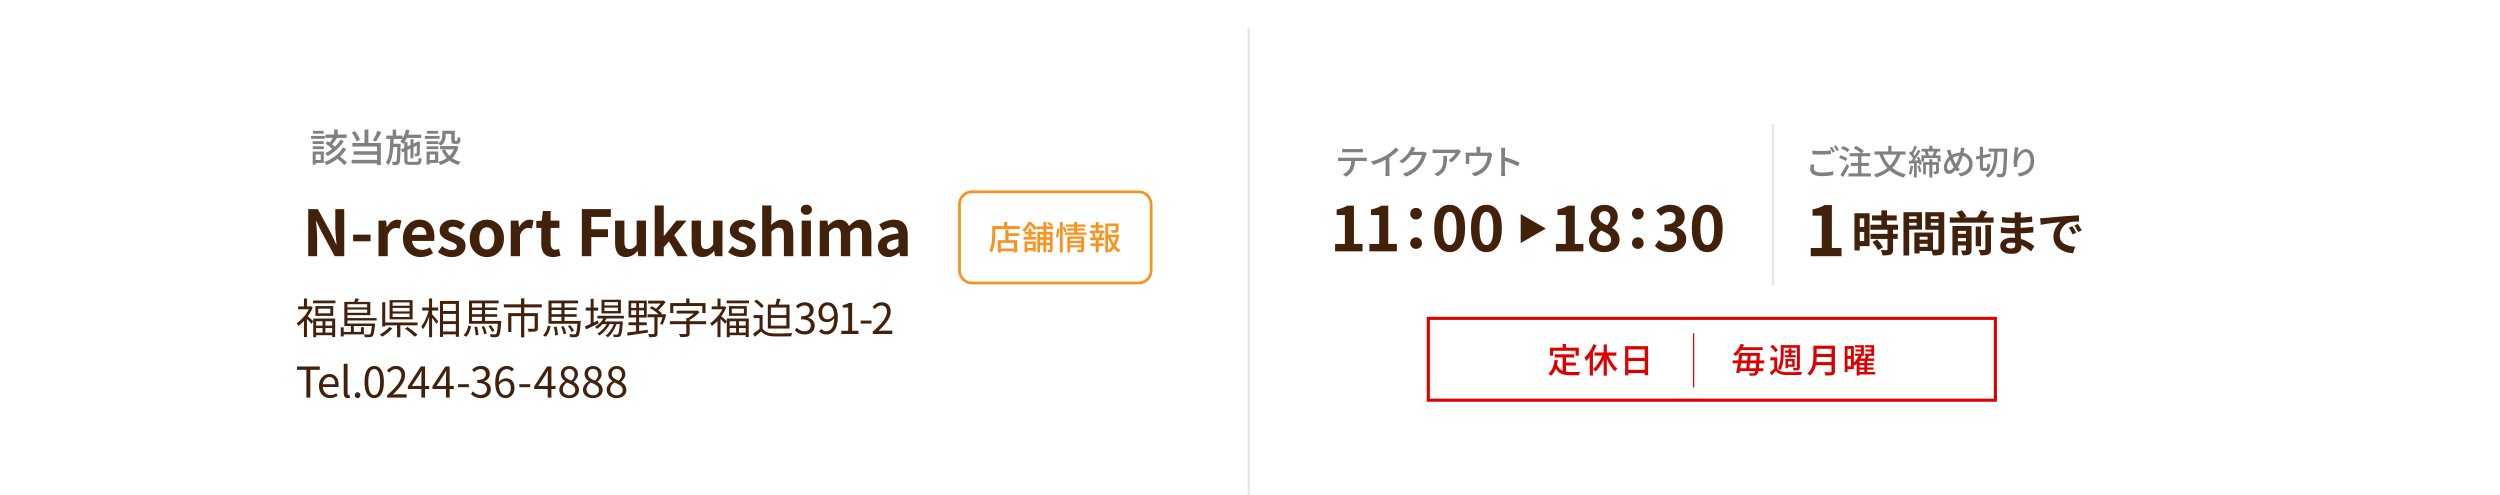 <?xml version="1.0" encoding="UTF-8"?><svg id="_レイヤー_2" xmlns="http://www.w3.org/2000/svg" width="2026" height="401" viewBox="0 0 2026 401"><defs><style>.cls-1,.cls-2,.cls-3,.cls-4{fill:none;}.cls-1,.cls-5,.cls-6,.cls-7,.cls-8{stroke-width:0px;}.cls-2{stroke-width:2.5px;}.cls-2,.cls-3,.cls-4{stroke-miterlimit:10;}.cls-2,.cls-4{stroke:#dc0000;}.cls-3{stroke:#e6e6e6;stroke-width:2px;}.cls-5{fill:gray;}.cls-6{fill:#42210b;}.cls-7{fill:#dc0000;}.cls-8{fill:#f7931e;}</style></defs><g id="_レイヤー_1-2"><path class="cls-6" d="M1081.94,203.66v-5.96h7.96v-23.39h-6.69v-4.54c3.38-.62,6.25-1.66,8.59-3.12h5.42v31.05h6.98v5.96h-22.27Z"/><path class="cls-6" d="M1109.75,203.66v-5.96h7.96v-23.39h-6.69v-4.54c3.39-.62,6.25-1.66,8.59-3.12h5.42v31.05h6.98v5.96h-22.27Z"/><path class="cls-6" d="M1150.96,176.51c-.91.91-2.03,1.37-3.37,1.37s-2.46-.46-3.37-1.37c-.91-.91-1.37-2.02-1.37-3.32,0-1.37.46-2.5,1.37-3.39.91-.89,2.03-1.34,3.37-1.34s2.46.45,3.37,1.34c.91.9,1.37,2.03,1.37,3.39s-.46,2.41-1.37,3.32ZM1150.96,200.36c-.91.9-2.03,1.34-3.37,1.34s-2.46-.45-3.37-1.34c-.91-.89-1.37-1.99-1.37-3.3,0-1.37.46-2.5,1.37-3.39.91-.89,2.03-1.34,3.37-1.34s2.46.45,3.37,1.34c.91.9,1.37,2.03,1.37,3.39s-.46,2.4-1.37,3.3Z"/><path class="cls-6" d="M1174.83,204.34c-3.87,0-6.93-1.66-9.18-4.98s-3.37-8.11-3.37-14.36,1.12-10.99,3.34-14.21,5.3-4.83,9.2-4.83,6.93,1.62,9.16,4.86c2.23,3.24,3.34,7.97,3.34,14.18s-1.12,11.04-3.37,14.36-5.29,4.98-9.13,4.98ZM1174.83,198.63c3.71,0,5.57-4.54,5.57-13.62s-1.86-13.33-5.57-13.33-5.62,4.44-5.62,13.33,1.87,13.62,5.62,13.62Z"/><path class="cls-6" d="M1204.62,204.34c-3.87,0-6.93-1.66-9.18-4.98s-3.37-8.11-3.37-14.36,1.11-10.99,3.34-14.21c2.23-3.22,5.3-4.83,9.2-4.83s6.92,1.62,9.16,4.86c2.23,3.24,3.34,7.97,3.34,14.18s-1.12,11.04-3.37,14.36-5.29,4.98-9.13,4.98ZM1204.62,198.63c3.71,0,5.57-4.54,5.57-13.62s-1.86-13.33-5.57-13.33-5.62,4.44-5.62,13.33,1.87,13.62,5.62,13.62Z"/><path class="cls-6" d="M1252.71,185.23l-20.34,11.74v-23.49l20.34,11.74Z"/><path class="cls-6" d="M1260.92,203.66v-5.96h7.96v-23.39h-6.69v-4.54c3.38-.62,6.25-1.66,8.59-3.12h5.42v31.05h6.98v5.96h-22.27Z"/><path class="cls-6" d="M1300.06,204.34c-3.55,0-6.49-.92-8.84-2.76-2.34-1.84-3.52-4.21-3.52-7.1,0-4.17,2.12-7.39,6.35-9.67v-.24c-3.25-2.34-4.88-5.27-4.88-8.79,0-2.93,1.04-5.29,3.12-7.08,2.08-1.79,4.75-2.69,8.01-2.69s5.86.9,7.81,2.71,2.93,4.19,2.93,7.15c0,1.73-.45,3.32-1.34,4.79s-2.03,2.69-3.39,3.66v.24c4.13,2.25,6.2,5.55,6.2,9.91,0,2.87-1.15,5.22-3.44,7.08s-5.3,2.78-9.01,2.78ZM1300.26,199.17c1.59,0,2.9-.44,3.91-1.32s1.51-2.1,1.51-3.66c0-.75-.15-1.44-.44-2.08s-.64-1.17-1.05-1.61-1.01-.89-1.81-1.37c-.8-.47-1.53-.86-2.2-1.17-.67-.31-1.57-.69-2.71-1.15-2.28,1.82-3.42,4.1-3.42,6.84,0,1.66.59,3,1.78,4,1.19,1.01,2.66,1.51,4.42,1.51ZM1302.41,182.52c1.76-1.86,2.64-3.92,2.64-6.2,0-1.53-.44-2.77-1.32-3.74-.88-.96-2.07-1.44-3.56-1.44-1.3,0-2.38.42-3.22,1.25s-1.27,1.96-1.27,3.39c0,1.63.56,2.93,1.68,3.91s2.81,1.92,5.05,2.83Z"/><path class="cls-6" d="M1330.68,176.51c-.91.91-2.03,1.37-3.37,1.37s-2.46-.46-3.37-1.37c-.91-.91-1.37-2.02-1.37-3.32,0-1.37.46-2.5,1.37-3.39.91-.89,2.03-1.34,3.37-1.34s2.46.45,3.37,1.34c.91.9,1.37,2.03,1.37,3.39s-.46,2.41-1.37,3.32ZM1330.68,200.36c-.91.9-2.03,1.34-3.37,1.34s-2.46-.45-3.37-1.34c-.91-.89-1.37-1.99-1.37-3.3,0-1.37.46-2.5,1.37-3.39.91-.89,2.03-1.34,3.37-1.34s2.46.45,3.37,1.34c.91.9,1.37,2.03,1.37,3.39s-.46,2.4-1.37,3.3Z"/><path class="cls-6" d="M1353.53,204.34c-5.24,0-9.38-1.71-12.4-5.13l3.42-4.64c2.57,2.51,5.32,3.76,8.25,3.76,1.92,0,3.45-.45,4.59-1.34,1.14-.89,1.71-2.16,1.71-3.78,0-1.95-.75-3.43-2.25-4.42-1.5-.99-4.15-1.49-7.96-1.49v-5.27c6.02,0,9.03-1.89,9.03-5.66,0-1.43-.43-2.55-1.29-3.37-.86-.81-2.09-1.24-3.69-1.27-2.31.03-4.64,1.12-6.98,3.27l-3.76-4.49c3.52-3.03,7.21-4.54,11.08-4.54,3.65,0,6.56.86,8.74,2.59,2.18,1.73,3.27,4.15,3.27,7.28,0,4-2.07,6.82-6.2,8.45v.24c2.21.62,4,1.71,5.37,3.27s2.05,3.5,2.05,5.81c0,3.29-1.25,5.9-3.76,7.84-2.51,1.94-5.58,2.91-9.23,2.91Z"/><path class="cls-6" d="M1383.58,204.34c-3.87,0-6.93-1.66-9.18-4.98s-3.37-8.11-3.37-14.36,1.12-10.99,3.34-14.21,5.3-4.83,9.2-4.83,6.93,1.62,9.16,4.86c2.23,3.24,3.34,7.97,3.34,14.18s-1.12,11.04-3.37,14.36-5.29,4.98-9.13,4.98ZM1383.58,198.63c3.71,0,5.57-4.54,5.57-13.62s-1.86-13.33-5.57-13.33-5.62,4.44-5.62,13.33,1.87,13.62,5.62,13.62Z"/><path class="cls-5" d="M1086.93,127.85h18.32c.78,0,1.57-.04,2.35-.14v2.9c-.88-.07-1.66-.11-2.35-.11h-7.19c-.11,2.95-.69,5.45-1.75,7.49-.53.97-1.29,1.92-2.28,2.87-.99.95-2.08,1.72-3.27,2.32l-2.6-1.89c1.04-.42,2.02-1.01,2.95-1.76.93-.76,1.68-1.56,2.24-2.42.98-1.55,1.54-3.75,1.67-6.62h-8.09c-.64,0-1.49.04-2.54.11v-2.9c.88.09,1.72.14,2.54.14ZM1101.72,123.39h-11.29c-1.02,0-1.93.03-2.73.08v-2.87c.98.13,1.9.19,2.73.19h11.29c1.02,0,1.95-.06,2.79-.19v2.87c-.89-.05-1.82-.08-2.79-.08Z"/><path class="cls-5" d="M1126,127.63v11.76c0,1.62.06,2.72.19,3.31h-3.47c.11-.84.16-1.94.16-3.31v-9.95c-3.35,1.77-6.74,3.14-10.14,4.1l-1.59-2.71c2.28-.53,4.54-1.26,6.78-2.19s4.19-1.9,5.85-2.93c1.44-.91,2.83-1.93,4.16-3.06,1.33-1.13,2.38-2.2,3.14-3.2l2.38,2.16c-2.21,2.21-4.69,4.21-7.46,6.02Z"/><path class="cls-5" d="M1154.04,122.79l2.3,1.39c-.25.42-.51.98-.77,1.7-1.02,3.55-2.67,6.74-4.95,9.54-2.68,3.32-6.41,5.9-11.18,7.74l-2.62-2.32c4.65-1.38,8.39-3.72,11.24-7,1-1.15,1.9-2.51,2.69-4.07.79-1.57,1.32-2.96,1.57-4.18h-8.75c-2.1,2.79-4.47,5.07-7.11,6.84l-2.46-1.8c3.77-2.24,6.71-5.33,8.8-9.27.4-.67.74-1.52,1.01-2.54l3.25,1.07c-.36.57-.85,1.39-1.45,2.49-.16.33-.29.57-.38.71h6.7c.91,0,1.61-.09,2.11-.27Z"/><path class="cls-5" d="M1182.25,121.07l1.78,1.67c-.53.64-.84,1.03-.93,1.18-.73,1.24-1.71,2.59-2.95,4.06-1.24,1.47-2.54,2.68-3.91,3.65l-2.32-1.86c1.15-.67,2.27-1.59,3.38-2.75,1.1-1.16,1.88-2.17,2.34-3.05h-15.37c-.58,0-1.68.05-3.28.16v-3.12c1.38.18,2.48.27,3.28.27h15.64c.98,0,1.77-.07,2.35-.22ZM1169.51,126.46h3.2c0,1.2-.01,2.21-.04,3.04s-.1,1.74-.22,2.75c-.12,1.01-.28,1.88-.49,2.6-.21.72-.51,1.49-.89,2.3-.38.81-.85,1.53-1.39,2.16s-1.22,1.26-2.01,1.89-1.71,1.21-2.75,1.74l-2.57-2.11c.98-.33,1.88-.78,2.68-1.37.97-.62,1.77-1.31,2.41-2.08.64-.77,1.11-1.62,1.42-2.56.31-.94.52-1.87.64-2.8.12-.93.18-2.03.18-3.31,0-.84-.05-1.59-.16-2.24Z"/><path class="cls-5" d="M1207.38,123.47l1.91,1.2c-.18.42-.34,1.06-.46,1.91-.57,3.3-1.46,6.03-2.68,8.2-1.08,1.93-2.58,3.6-4.53,5-1.94,1.4-4.18,2.45-6.71,3.14l-2.3-2.65c1.02-.16,2.14-.47,3.36-.93,1.35-.46,2.66-1.14,3.94-2.06,1.28-.92,2.31-1.98,3.12-3.19,1.33-2.06,2.19-4.64,2.57-7.74h-14.88v4.59c0,.8.04,1.41.11,1.83h-3.06c.07-.8.11-1.47.11-2v-4.92c0-.91-.04-1.66-.11-2.24.97.09,1.87.14,2.71.14h6.12v-2.41c0-.66-.07-1.43-.22-2.32h3.39c-.11,1-.16,1.78-.16,2.32v2.41h5.66c.8,0,1.5-.1,2.11-.3Z"/><path class="cls-5" d="M1231.49,131.76l-1.29,3.04c-2.97-1.59-6.5-3.04-10.58-4.38v8.67c0,1.17.08,2.36.25,3.58h-3.45c.15-1.06.22-2.25.22-3.58v-16.19c0-1.13-.08-2.18-.25-3.14h3.45c-.15,1.66-.22,2.71-.22,3.14v4.38c1.91.58,4.03,1.31,6.36,2.19s4.16,1.64,5.51,2.3Z"/><path class="cls-6" d="M1467.44,207.66v-6.67h8.91v-26.2h-7.49v-5.09c3.79-.69,7-1.86,9.62-3.5h6.07v34.78h7.82v6.67h-24.94Z"/><path class="cls-6" d="M1515.11,172.84v26.64h-7.96v3.48h-4.29v-30.13h12.25ZM1510.75,177.01h-3.6v6.89h3.6v-6.89ZM1507.15,195.35h3.6v-7.39h-3.6v7.39ZM1538.16,186.16h-4.02v3.37h3.75v4.06h-3.75v8.54c0,1.15-.14,2.04-.42,2.68-.28.64-.79,1.12-1.53,1.46-1.2.51-3.38.77-6.55.77-.13-1.17-.63-2.64-1.49-4.4,1.25.05,2.79.08,4.63.08.56,0,.84-.23.84-.69v-8.42h-13.74v-4.06h13.74v-3.37h-13.86v-4.06h8.88v-3.45h-7.54v-4.1h7.54v-4.1h4.59v4.1h7.85v4.1h-7.85v3.45h8.92v4.06ZM1517.41,196.19l3.75-2.14c2.4,2.55,3.98,4.7,4.75,6.43l-4.02,2.3c-.69-1.79-2.18-3.98-4.48-6.58Z"/><path class="cls-6" d="M1557.57,186.09h-10.37v20.98h-4.63v-35.1h15.01v14.13ZM1553.2,175.33h-6.01v2.07h6.01v-2.07ZM1547.19,182.76h6.01v-2.22h-6.01v2.22ZM1575.63,171.96v29.59c0,1.3-.15,2.31-.46,3.02-.31.71-.84,1.25-1.61,1.61-1.17.59-3.56.88-7.16.88-.1-.84-.45-2.05-1.03-3.64h-9.72v1.99h-4.25v-16.96h15.12v13.9c1.76.05,2.92.05,3.48,0,.61,0,.92-.28.92-.84v-15.35h-10.64v-14.2h15.35ZM1562.12,191.91h-6.47v2.33h6.47v-2.33ZM1555.65,200.02h6.47v-2.45h-6.47v2.45ZM1570.93,175.33h-6.2v2.07h6.2v-2.07ZM1564.72,182.83h6.2v-2.3h-6.2v2.3Z"/><path class="cls-6" d="M1607.63,176.25h7.96v4.21h-35.49v-4.21h8.35c-.71-1.4-1.7-2.83-2.95-4.29l4.44-1.53c1.74,1.84,2.95,3.54,3.64,5.09l-2.14.73h10.91c1.33-2.02,2.4-3.98,3.21-5.9l5.05,1.49c-.84,1.33-1.84,2.79-2.99,4.4ZM1597.75,183.14v19.29c0,1.05-.13,1.86-.38,2.45-.26.59-.7,1.03-1.34,1.34-.95.49-2.76.73-5.44.73-.23-1.2-.73-2.51-1.49-3.94,1.58.08,2.76.09,3.52.04.41,0,.61-.22.61-.65v-3.48h-6.55v7.92h-4.44v-23.7h15.5ZM1593.23,187.08h-6.55v2.41h6.55v-2.41ZM1586.69,195.5h6.55v-2.56h-6.55v2.56ZM1605.41,183.56v15.96h-4.29v-15.96h4.29ZM1608.93,201.86v-19.41h4.59v19.49c0,1.17-.15,2.08-.44,2.72-.29.64-.82,1.14-1.59,1.49-1.2.56-3.34.82-6.43.77-.26-1.38-.82-2.85-1.68-4.4,2.17.08,3.74.09,4.71.04.56,0,.84-.23.84-.69Z"/><path class="cls-6" d="M1648.7,199.49l-2.79,4.36c-2.42-2.3-5.04-4.08-7.85-5.36.03.33.04.79.04,1.38,0,1.74-.65,3.15-1.95,4.23-1.3,1.08-3.19,1.63-5.67,1.63-3.09,0-5.44-.56-7.06-1.68-1.62-1.12-2.43-2.72-2.43-4.79s.86-3.6,2.58-4.82c1.72-1.23,4.06-1.84,7.02-1.84.82,0,1.61.04,2.37.12-.05-.77-.1-1.94-.15-3.52h-1.99c-3.39,0-6.51-.17-9.34-.5l.04-4.59c2.42.46,5.55.69,9.38.69h1.84v-4.02h-1.84c-3.14,0-5.95-.19-8.42-.57l-.04-4.44c2.55.49,5.36.73,8.42.73h1.91v-1.76c0-1.15-.06-2.03-.19-2.64h5.28c-.15.97-.24,1.88-.27,2.72l-.04,1.53c2.73-.1,5.82-.41,9.26-.92l.11,4.44c-4.93.43-8.06.69-9.42.77l-.04,4.02c2.99-.13,6.43-.42,10.34-.88v4.59c-3.8.41-7.22.66-10.26.77.13,2.2.22,3.7.27,4.52,3.98,1.15,7.6,3.1,10.87,5.86ZM1633.15,198.53c0-.66-.01-1.21-.04-1.65-1.2-.18-2.26-.27-3.18-.27-1.33,0-2.36.22-3.1.67-.74.45-1.11,1.01-1.11,1.7,0,.74.34,1.33,1.03,1.76s1.68.65,2.99.65c1.12,0,1.97-.22,2.54-.65s.86-1.17.86-2.22Z"/><path class="cls-6" d="M1653.8,182.18l-.5-5.32c1.4-.03,2.67-.1,3.79-.23.94-.08,2.26-.19,3.94-.34,1.68-.15,3.8-.34,6.33-.55s4.7-.4,6.49-.56c4.36-.33,8.03-.56,10.99-.69l.04,5.01c-3.37,0-5.86.18-7.46.54-2.32.61-4.27,1.98-5.86,4.12-1.58,2.13-2.37,4.37-2.37,6.72,0,1.53.34,2.88,1.01,4.04.68,1.16,1.61,2.09,2.81,2.78,1.2.69,2.52,1.21,3.96,1.57,1.44.36,3.03.57,4.77.65l-1.8,5.36c-2.09-.13-4.07-.5-5.93-1.13-1.86-.62-3.54-1.47-5.03-2.55-1.49-1.07-2.68-2.44-3.56-4.1s-1.32-3.51-1.32-5.55c0-2.58.57-4.93,1.72-7.06,1.15-2.13,2.49-3.76,4.02-4.88-7.63.79-12.98,1.52-16.04,2.18ZM1676.54,184.48l2.91-1.19c1.43,2.12,2.47,3.89,3.14,5.32l-2.99,1.34c-1.05-2.27-2.07-4.1-3.06-5.47ZM1680.98,182.79l2.83-1.34c1.15,1.58,2.25,3.33,3.29,5.24l-2.91,1.38c-1-1.96-2.07-3.73-3.22-5.28Z"/><path class="cls-5" d="M1467.52,133.21l2.87.27c-.35,1.22-.52,2.22-.52,3.01,0,1.02.51,1.83,1.54,2.42,1.03.59,2.57.89,4.63.89,4.01,0,7.21-.36,9.6-1.09l.03,3.06c-2.59.66-5.77.98-9.54.98-2.97,0-5.24-.48-6.81-1.45-1.57-.97-2.35-2.36-2.35-4.18,0-.98.18-2.29.55-3.91ZM1468.72,124.95v-2.93c1.95.24,4.42.36,7.41.36,2.42,0,5-.13,7.74-.38v2.93c-3.06.22-5.63.33-7.71.33-2.22,0-4.7-.1-7.44-.3ZM1482.89,119.73l1.83-.74c.82,1.17,1.58,2.44,2.27,3.83l-1.86.82c-.78-1.66-1.53-2.96-2.24-3.91ZM1486.08,118.55l1.8-.74c.89,1.26,1.67,2.53,2.32,3.8l-1.8.82c-.97-1.86-1.74-3.15-2.32-3.88Z"/><path class="cls-5" d="M1497.09,128.42l-1.39,2.21c-1.33-1.04-3.13-1.99-5.39-2.84l1.34-2c2.35.8,4.17,1.68,5.44,2.62ZM1496.68,132.88l1.91,1.75c-1.6,3.23-3.25,6.19-4.95,8.89l-2.21-1.75c1.8-2.55,3.55-5.51,5.25-8.89ZM1498.76,121.26l-1.53,2.08c-1.17-1.04-2.9-2.07-5.2-3.09l1.42-1.91c2.26.84,4.03,1.81,5.3,2.93ZM1508.44,140.51h7.71v2.49h-18.1v-2.49h7.71v-6.02h-5.77v-2.49h5.77v-5.36h-6.78v-2.46h9.21c-1.44-1.38-3.43-2.74-5.96-4.07l1.7-2c1.18.57,2.4,1.25,3.64,2.05,1.24.8,2.2,1.53,2.87,2.19l-1.5,1.83h6.62v2.46h-7.11v5.36h6.1v2.49h-6.1v6.02Z"/><path class="cls-5" d="M1544.23,125.28h-4.18c-1.57,4.36-3.72,7.96-6.45,10.8,3.03,2.5,6.69,4.24,10.99,5.22-.69.69-1.31,1.55-1.86,2.57-4.45-1.17-8.22-3.09-11.32-5.77-2.99,2.48-6.7,4.42-11.13,5.82-.25-.64-.8-1.49-1.64-2.54,4.34-1.18,7.93-2.93,10.77-5.22-2.64-2.92-4.74-6.54-6.29-10.88h-4.07v-2.52h11.18v-4.59h2.65v4.59h11.35v2.52ZM1537.01,125.28h-11.05c1.31,3.52,3.17,6.51,5.58,8.97,2.33-2.39,4.16-5.38,5.47-8.97Z"/><path class="cls-5" d="M1548.32,134.19l2.08.36c-.36,2.97-.97,5.33-1.8,7.08-.47-.33-1.08-.63-1.83-.9.75-1.51,1.27-3.69,1.56-6.54ZM1553.37,127.74l1.78-.71c1.22,2.21,2,4.19,2.32,5.96l-1.94.79c-.07-.42-.2-.97-.38-1.67l-1.8.14v11.59h-2.24v-11.46c-1.39.11-2.72.19-3.99.25l-.22-2.27,2.11-.11c.93-1.33,1.4-2.01,1.42-2.05-.78-1.2-1.91-2.54-3.39-4.02l1.29-1.67c.36.33.64.58.82.77.91-1.62,1.66-3.33,2.24-5.11l2.24.82c-1.29,2.57-2.33,4.48-3.12,5.71.46.51.86,1.01,1.2,1.5.95-1.53,1.82-3.13,2.62-4.81l2.11.93c-1.95,3.23-3.66,5.82-5.14,7.79l3.06-.16c-.15-.42-.47-1.16-.98-2.21ZM1553.87,134.63l1.78-.57c.73,1.7,1.19,3.38,1.39,5.06l-1.86.57c-.16-1.64-.6-3.33-1.31-5.06ZM1568.63,125.96h4.02v4.95h-2.41v-2.82h-10.88v2.82h-2.32v-4.95h3.72c-.24-1.08-.57-2.11-1.01-3.09l.22-.05h-2.68v-2.24h6.15v-2.41h2.62v2.41h6.26v2.24h-2.21c-.4.95-.89,2-1.48,3.14ZM1571.28,131.38v7.25c0,.57-.06,1.01-.18,1.34s-.35.58-.7.77c-.53.29-1.53.44-3.01.44-.09-.67-.33-1.42-.71-2.24.6.02,1.26.03,1.97.03.22-.02.33-.15.33-.38v-5.03h-3.04v10.31h-2.41v-10.31h-2.79v7.71h-2.27v-9.87h5.06v-2.46h2.41v2.46h5.33ZM1567.32,122.82h-5.06c.49,1.28.82,2.32.98,3.14h2.87c.58-1.4.98-2.45,1.2-3.14Z"/><path class="cls-5" d="M1589.1,119.65l3.04.3c-.05.24-.24,1.05-.55,2.43-.24.98-.36,1.49-.36,1.5,2.22.44,4.01,1.48,5.36,3.12s2.02,3.65,2.02,6.02c0,2.75-.9,4.98-2.69,6.69-1.8,1.71-4.21,2.78-7.23,3.21l-1.67-2.52c2.86-.25,5.04-1.06,6.52-2.42,1.49-1.36,2.23-3.06,2.23-5.1,0-1.7-.46-3.13-1.39-4.29-.93-1.17-2.2-1.92-3.8-2.27-1.2,4.03-2.51,7.08-3.91,9.16.42.57.96,1.17,1.61,1.8l-2.21,1.8c-.55-.62-.93-1.08-1.15-1.37-1.84,2.13-3.66,3.2-5.47,3.2-1.17,0-2.14-.46-2.93-1.38-.78-.92-1.18-2.2-1.18-3.84s.38-3.13,1.15-4.7c.77-1.57,1.79-2.89,3.06-3.96-.33-.88-.6-1.68-.82-2.41-.25-.89-.59-1.79-1.01-2.68l2.9-.9c.05.24.11.5.18.79.06.29.14.62.23.97s.16.62.19.81c.15.55.34,1.19.57,1.91,2.11-1.17,4.37-1.78,6.75-1.83.25-1.11.38-1.68.38-1.7.15-.88.2-1.66.16-2.35ZM1583.36,135.53l-.33-.55c-.82-1.28-1.68-3.07-2.57-5.39-.78.82-1.4,1.76-1.86,2.83s-.68,2.09-.68,3.08c0,.8.16,1.44.49,1.91.33.47.77.71,1.34.71,1.06,0,2.26-.87,3.61-2.6ZM1584.75,132.66l.25.44c1.13-1.95,2.11-4.27,2.93-6.95-1.9.13-3.66.71-5.3,1.75.77,2.13,1.48,3.72,2.13,4.76Z"/><path class="cls-5" d="M1607.78,136.03h2c.33,0,.54-.23.64-.7s.18-1.5.23-3.1c.62.51,1.39.88,2.3,1.09-.15,1.99-.42,3.35-.82,4.09s-1.1,1.11-2.11,1.11h-2.68c-1.15,0-1.91-.25-2.3-.77-.38-.51-.57-1.49-.57-2.93v-6.1l-2.84.57-.41-2.41,3.25-.66v-7.27h2.57v6.75l5.91-1.2.44,2.38-6.34,1.29v6.64c0,.55.04.88.11,1.01.07.13.28.19.63.19ZM1611.58,120.44h15.09c0,.69,0,1.16-.03,1.39-.16,7.2-.36,12.21-.59,15.01-.23,2.81-.61,4.56-1.13,5.25-.55.84-1.31,1.32-2.3,1.45-.84.13-2.16.14-3.96.03-.04-.91-.32-1.8-.85-2.68,1.04.07,2.23.11,3.58.11.47,0,.84-.15,1.09-.46.4-.51.71-2.05.92-4.63.21-2.58.39-6.9.53-12.97h-5.17c-.04,1.7-.09,3.14-.16,4.33-.07,1.19-.21,2.53-.4,4.02-.19,1.49-.46,2.78-.82,3.88-.36,1.1-.81,2.22-1.37,3.35-.56,1.13-1.26,2.15-2.12,3.05s-1.86,1.71-3.01,2.42c-.46-.82-1.08-1.51-1.89-2.08.93-.53,1.75-1.14,2.47-1.85.72-.7,1.33-1.41,1.82-2.13.49-.72.91-1.58,1.26-2.57.35-.99.62-1.91.82-2.76s.36-1.88.48-3.1c.12-1.22.2-2.28.23-3.17.04-.89.06-2.02.08-3.39h-4.59v-2.49Z"/><path class="cls-5" d="M1632.9,119.37l3.01.11c-.57,1.97-.97,4.26-1.2,6.86.69-1.46,1.69-2.74,2.99-3.86,1.3-1.11,2.72-1.67,4.25-1.67,1.91,0,3.49.88,4.72,2.64,1.23,1.76,1.85,4.11,1.85,7.04,0,6.95-3.96,11.14-11.89,12.58l-1.67-2.52c1.64-.25,3.06-.6,4.25-1.03,1.19-.43,2.29-1.02,3.29-1.78,1-.76,1.76-1.74,2.28-2.95.52-1.21.78-2.65.78-4.31,0-2.19-.36-3.92-1.07-5.21s-1.72-1.93-3.04-1.93c-1.08,0-2.12.47-3.14,1.41-1.02.94-1.85,2.07-2.47,3.4-.63,1.33-.98,2.61-1.05,3.83-.09.78-.05,1.84.11,3.17l-2.73.22c-.22-1.66-.33-3.15-.33-4.48,0-1.97.28-4.95.85-8.94.13-1.02.2-1.89.22-2.6Z"/><line class="cls-3" x1="1436.84" y1="100.66" x2="1436.84" y2="231.09"/><path class="cls-8" d="M922.8,156.55c4.94,0,8.96,4.02,8.96,8.96v53.74c0,4.94-4.02,8.96-8.96,8.96h-135.15c-4.94,0-8.96-4.02-8.96-8.96v-53.74c0-4.94,4.02-8.96,8.96-8.96h135.15M922.8,154.31h-135.15c-6.16,0-11.2,5.04-11.2,11.2v53.74c0,6.16,5.04,11.2,11.2,11.2h135.15c6.16,0,11.2-5.04,11.2-11.2v-53.74c0-6.16-5.04-11.2-11.2-11.2h0Z"/><path class="cls-6" d="M249.77,207.63v-38.17h7.8l11.08,20.34,3.83,8.26h.25c-.67-6.65-1.01-11.11-1.01-13.39v-15.21h7.25v38.17h-7.75l-11.03-20.44-3.88-8.16h-.25c.03.47.16,1.77.38,3.9.22,2.13.37,3.9.45,5.31.08,1.41.13,2.77.13,4.08v15.31h-7.25Z"/><path class="cls-6" d="M286.19,195.54v-5.39h14.1v5.39h-14.1Z"/><path class="cls-6" d="M306.75,207.63v-28.85h6.19l.5,5.08h.2c1.04-1.85,2.29-3.28,3.75-4.3,1.46-1.02,2.95-1.54,4.46-1.54,1.21,0,2.35.22,3.42.66l-1.36,6.54c-1.07-.33-2.08-.5-3.02-.5-1.24,0-2.47.46-3.68,1.38-1.21.92-2.2,2.36-2.97,4.3v17.22h-7.5Z"/><path class="cls-6" d="M340.89,208.33c-4.13,0-7.55-1.36-10.27-4.08-2.72-2.72-4.08-6.39-4.08-11.03s1.33-8.16,4-10.98c2.67-2.82,5.82-4.23,9.44-4.23,3.86,0,6.84,1.28,8.94,3.83,2.1,2.55,3.15,5.89,3.15,10.02,0,1.51-.12,2.65-.35,3.42h-17.82c.3,2.32,1.17,4.1,2.59,5.36,1.43,1.26,3.23,1.89,5.41,1.89s4.38-.67,6.5-2.01l2.57,4.63c-3.02,2.11-6.38,3.17-10.07,3.17ZM333.79,190.31h11.78c0-2.01-.46-3.58-1.38-4.71-.92-1.12-2.29-1.69-4.1-1.69-1.58,0-2.95.55-4.13,1.66-1.18,1.11-1.9,2.69-2.17,4.73Z"/><path class="cls-6" d="M365.84,208.33c-1.91,0-3.86-.38-5.84-1.13-1.98-.76-3.69-1.74-5.14-2.95l3.42-4.73c2.69,2.11,5.27,3.17,7.75,3.17,1.38,0,2.42-.28,3.12-.83.7-.55,1.06-1.3,1.06-2.24,0-.23-.03-.46-.1-.68-.07-.22-.18-.42-.33-.6-.15-.18-.3-.35-.45-.5-.15-.15-.38-.32-.68-.5-.3-.18-.54-.33-.71-.45-.17-.12-.46-.26-.88-.43-.42-.17-.72-.29-.91-.38-.19-.08-.52-.22-1.01-.4-.49-.18-.81-.31-.98-.38-1.07-.4-2.01-.82-2.82-1.26s-1.63-.99-2.47-1.66c-.84-.67-1.49-1.47-1.94-2.39-.45-.92-.68-1.96-.68-3.1,0-2.62.98-4.75,2.95-6.39,1.96-1.64,4.56-2.47,7.78-2.47,3.39,0,6.68,1.19,9.87,3.58l-3.42,4.58c-2.32-1.64-4.4-2.47-6.24-2.47-2.52,0-3.78.92-3.78,2.77,0,.3.04.58.13.83.08.25.26.49.53.71.27.22.49.4.68.55.18.15.5.33.96.53.45.2.8.35,1.03.45.23.1.65.26,1.26.48.6.22,1.02.38,1.26.48,1.17.47,2.15.9,2.92,1.28.77.39,1.6.92,2.49,1.59.89.67,1.55,1.49,1.99,2.47.44.97.65,2.1.65,3.37,0,2.65-1.01,4.83-3.02,6.55s-4.83,2.57-8.46,2.57Z"/><path class="cls-6" d="M404.34,204.21c-2.72,2.75-5.98,4.13-9.77,4.13s-7.06-1.38-9.79-4.13c-2.74-2.75-4.1-6.41-4.1-10.98s1.37-8.28,4.1-11.05c2.74-2.77,6-4.15,9.79-4.15s7.05,1.38,9.77,4.13c2.72,2.75,4.08,6.45,4.08,11.08s-1.36,8.22-4.08,10.98ZM390.04,199.75c1.07,1.59,2.58,2.39,4.53,2.39s3.45-.8,4.51-2.39c1.06-1.59,1.59-3.77,1.59-6.52s-.53-4.99-1.59-6.6c-1.06-1.61-2.56-2.42-4.51-2.42s-3.46.81-4.53,2.42c-1.07,1.61-1.61,3.81-1.61,6.6s.54,4.93,1.61,6.52Z"/><path class="cls-6" d="M413.91,207.63v-28.85h6.19l.5,5.08h.2c1.04-1.85,2.29-3.28,3.75-4.3,1.46-1.02,2.95-1.54,4.46-1.54,1.21,0,2.35.22,3.42.66l-1.36,6.54c-1.07-.33-2.08-.5-3.02-.5-1.24,0-2.47.46-3.68,1.38-1.21.92-2.2,2.36-2.97,4.3v17.22h-7.5Z"/><path class="cls-6" d="M448.17,208.33c-6.34,0-9.52-3.61-9.52-10.83v-12.79h-4.03v-5.59l4.43-.35.86-7.75h6.34v7.75h7.1v5.94h-7.1v12.79c0,3.26,1.31,4.88,3.93,4.88.77,0,1.71-.22,2.82-.66l1.26,5.54c-2.18.71-4.21,1.06-6.09,1.06Z"/><path class="cls-6" d="M471.53,207.63v-38.17h23.51v6.34h-15.86v9.97h13.54v6.39h-13.54v15.46h-7.65Z"/><path class="cls-6" d="M507.32,208.33c-5.91,0-8.86-3.84-8.86-11.53v-18.03h7.55v17.07c0,2.18.32,3.73.96,4.63.64.91,1.66,1.36,3.07,1.36,1.17,0,2.2-.27,3.07-.81.87-.54,1.81-1.46,2.82-2.77v-19.49h7.55v28.85h-6.14l-.6-4.13h-.2c-2.72,3.22-5.79,4.83-9.21,4.83Z"/><path class="cls-6" d="M530.57,207.63v-41.14h7.35v24.72h.2l10.02-12.44h8.26l-10.02,11.78,10.93,17.07h-8.16l-7.05-11.98-4.18,4.78v7.2h-7.35Z"/><path class="cls-6" d="M569.35,208.33c-5.91,0-8.86-3.84-8.86-11.53v-18.03h7.55v17.07c0,2.18.32,3.73.96,4.63.64.91,1.66,1.36,3.07,1.36,1.17,0,2.2-.27,3.07-.81.87-.54,1.81-1.46,2.82-2.77v-19.49h7.55v28.85h-6.14l-.6-4.13h-.2c-2.72,3.22-5.79,4.83-9.21,4.83Z"/><path class="cls-6" d="M601,208.33c-1.91,0-3.86-.38-5.84-1.13-1.98-.76-3.69-1.74-5.14-2.95l3.42-4.73c2.69,2.11,5.27,3.17,7.75,3.17,1.38,0,2.42-.28,3.12-.83.7-.55,1.06-1.3,1.06-2.24,0-.23-.03-.46-.1-.68-.07-.22-.18-.42-.33-.6-.15-.18-.3-.35-.45-.5-.15-.15-.38-.32-.68-.5-.3-.18-.54-.33-.71-.45-.17-.12-.46-.26-.88-.43-.42-.17-.72-.29-.91-.38-.19-.08-.52-.22-1.01-.4-.49-.18-.81-.31-.98-.38-1.07-.4-2.01-.82-2.82-1.26s-1.63-.99-2.47-1.66c-.84-.67-1.49-1.47-1.94-2.39-.45-.92-.68-1.96-.68-3.1,0-2.62.98-4.75,2.95-6.39,1.96-1.64,4.56-2.47,7.78-2.47,3.39,0,6.68,1.19,9.87,3.58l-3.42,4.58c-2.32-1.64-4.4-2.47-6.24-2.47-2.52,0-3.78.92-3.78,2.77,0,.3.04.58.13.83.08.25.26.49.53.71.27.22.49.4.68.55.18.15.5.33.96.53.45.2.8.35,1.03.45.23.1.65.26,1.26.48.6.22,1.02.38,1.26.48,1.17.47,2.15.9,2.92,1.28.77.39,1.6.92,2.49,1.59.89.67,1.55,1.49,1.99,2.47.44.97.65,2.1.65,3.37,0,2.65-1.01,4.83-3.02,6.55s-4.83,2.57-8.46,2.57Z"/><path class="cls-6" d="M617.66,207.63v-41.14h7.5v10.37l-.3,5.39c3.02-2.82,6.04-4.23,9.06-4.23,5.97,0,8.96,3.88,8.96,11.63v17.98h-7.6v-17.07c0-2.18-.32-3.73-.96-4.66-.64-.92-1.68-1.38-3.12-1.38-1.11,0-2.09.25-2.95.75s-1.89,1.34-3.1,2.52v19.84h-7.5Z"/><path class="cls-6" d="M653.5,174.09c-1.31,0-2.39-.39-3.25-1.18-.86-.79-1.28-1.77-1.28-2.95s.43-2.19,1.28-2.95c.86-.75,1.94-1.13,3.25-1.13s2.38.38,3.22,1.13c.84.76,1.26,1.74,1.26,2.95s-.43,2.16-1.28,2.95c-.86.79-1.92,1.18-3.2,1.18ZM649.67,207.63v-28.85h7.5v28.85h-7.5Z"/><path class="cls-6" d="M664.33,207.63v-28.85h6.19l.5,3.83h.2c2.92-3.05,5.87-4.58,8.86-4.58,3.79,0,6.44,1.7,7.96,5.09,1.54-1.61,3.03-2.86,4.46-3.75,1.43-.89,3-1.33,4.71-1.33,2.99,0,5.23,1.01,6.72,3.02,1.49,2.01,2.24,4.88,2.24,8.61v17.98h-7.55v-17.07c0-2.18-.33-3.73-.98-4.66-.65-.92-1.67-1.38-3.05-1.38-1.65,0-3.51,1.09-5.59,3.27v19.84h-7.55v-17.07c0-2.18-.33-3.73-.98-4.66-.65-.92-1.67-1.38-3.05-1.38-1.65,0-3.51,1.09-5.59,3.27v19.84h-7.5Z"/><path class="cls-6" d="M720.05,208.33c-2.55,0-4.62-.81-6.19-2.42-1.58-1.61-2.37-3.66-2.37-6.14,0-3.09,1.32-5.48,3.95-7.18,2.64-1.69,6.86-2.86,12.66-3.5-.13-3.32-1.76-4.99-4.88-4.99-2.22,0-4.87.91-7.96,2.72l-2.72-4.98c4.13-2.55,8.14-3.83,12.03-3.83,3.66,0,6.42,1.08,8.28,3.22,1.86,2.15,2.79,5.32,2.79,9.52v16.87h-6.14l-.6-3.07h-.15c-2.92,2.52-5.82,3.78-8.71,3.78ZM722.52,202.44c1.81,0,3.68-.96,5.59-2.87v-5.79c-6.24.81-9.37,2.6-9.37,5.39,0,2.18,1.26,3.27,3.78,3.27Z"/><path class="cls-8" d="M816.36,183.19h10.02v2.41h-19.81v4.41c0,6.49-.91,11.33-2.73,14.54-.7-.61-1.41-1.08-2.13-1.42,1.57-2.75,2.36-7.12,2.36-13.12v-6.82h9.68v-3.28h2.6v3.28ZM817.31,186.08v2.89h8.69v2.23h-8.69v3.44h7.01v9.92h-2.55v-.97h-10.71v1h-2.44v-9.94h6.14v-8.55h2.55ZM821.77,201.35v-4.51h-10.71v4.51h10.71Z"/><path class="cls-8" d="M853.47,185.71h-5.59v2.18h5.12v14.2c0,1.05-.25,1.72-.76,2.02-.56.28-1.52.42-2.89.42-.05-.67-.27-1.38-.66-2.15.56.02,1.15.03,1.78.03.23,0,.34-.11.34-.34v-3.36h-2.94v5.64h-2.23v-5.64h-2.78v5.8h-2.18v-16.61h4.96v-2.18h-5.59v-.92l-1.52,1.89c-1-1.57-2.24-3.08-3.73-4.51-1.29,2.24-2.75,4.11-4.36,5.62h3.2v-2.47h2.26v2.47h3.33v1.97h-3.33v2.34h3.99v2.05h-10.39v-2.05h4.15v-2.34h-3.2v-1.97l-.31.29c-.42-.61-.95-1.15-1.6-1.63,2.08-1.8,3.67-3.98,4.78-6.53h2.2c2.08,1.8,3.59,3.38,4.54,4.75v-1.15h5.59v-3.62h2.23v3.62h3.8c-.65-.72-1.71-1.52-3.17-2.41l1.42-1.15c1.49.79,2.59,1.56,3.31,2.31l-1.44,1.26h1.68v2.2ZM830.3,204.42v-8.74h9.05v8.24h-2.28v-.89h-4.57v1.39h-2.2ZM837.07,197.73h-4.57v3.25h4.57v-3.25ZM845.65,190.02h-2.78v2.28h2.78v-2.28ZM842.87,196.65h2.78v-2.31h-2.78v2.31ZM850.82,190.02h-2.94v2.28h2.94v-2.28ZM847.88,196.65h2.94v-2.31h-2.94v2.31Z"/><path class="cls-8" d="M857.5,192.61l-1.86-.6c.56-1.75.94-4.06,1.15-6.93l1.78.26c-.1,2.68-.46,5.1-1.08,7.27ZM864.27,187.5l-1.68.79c-.3-1.05-.75-2.3-1.36-3.75v20.02h-2.28v-24.64h2.28v4.41l1.55-.63c.79,1.64,1.29,2.91,1.5,3.8ZM872.95,188.44h7.61v1.86h-17.45v-1.86h7.37v-1.55h-5.88v-1.73h5.88v-1.42h-6.53v-1.84h6.53v-1.99h2.47v1.99h6.8v1.84h-6.8v1.42h6.11v1.73h-6.11v1.55ZM878.57,191.62v10.39c0,.58-.07,1.03-.22,1.36-.15.33-.42.58-.83.74-.65.26-1.96.39-3.94.39-.1-.63-.35-1.35-.73-2.15.54.04,1.5.05,2.89.05.31-.02.47-.17.47-.45v-1.47h-8.9v4.07h-2.31v-12.94h13.57ZM876.2,193.5h-8.9v1.65h8.9v-1.65ZM867.31,198.7h8.9v-1.68h-8.9v1.68Z"/><path class="cls-8" d="M890.32,184.58v2.33h4.72v2.13h-2.52l1.15.29c-.51,1.29-.96,2.35-1.36,3.17h2.39v2.15h-4.38v2.52h4.04v2.13h-4.04v5.2h-2.34v-5.2h-4.2v-2.13h4.2v-2.52h-4.46v-2.15h2.36c-.14-.96-.48-2.02-1.02-3.17l1.1-.29h-2.89v-2.13h4.91v-2.33h-3.94v-2.1h3.94v-2.52h2.34v2.52h3.73v2.1h-3.73ZM891.29,192.51l-.89-.24c.52-1.31.9-2.39,1.13-3.23h-4.67c.59,1.33.94,2.41,1.05,3.23l-.87.24h4.25ZM905.54,190.07l1.52.55c-.54,3.29-1.55,6.21-3.02,8.76,1.21,1.4,2.54,2.47,3.99,3.2-.65.54-1.2,1.21-1.65,1.99-1.33-.79-2.56-1.85-3.7-3.17-.94,1.24-2.04,2.31-3.28,3.2-.37-.52-.83-1.01-1.39-1.44v1.42h-2.26v-23.48h10.71v5.06c0,.61-.08,1.08-.25,1.42-.17.33-.48.58-.93.73-.65.25-2.07.37-4.28.37-.1-.66-.36-1.38-.76-2.15,1.64.05,2.76.06,3.36.03.35-.02.52-.16.52-.42v-2.83h-6.11v6.88h7.14l.39-.1ZM898.01,192.22v10.47c1.15-.8,2.22-1.88,3.2-3.23-1.29-2.03-2.36-4.44-3.2-7.24ZM904.41,192.22h-4.3c.63,1.91,1.43,3.62,2.39,5.14.84-1.56,1.48-3.27,1.92-5.14Z"/><path class="cls-5" d="M263.17,110.17v2.32h-11.1v-2.32h11.1ZM262.41,122.83v9.21h-6.54v1.31h-2.45v-10.52h8.99ZM262.38,114.42v2.26h-8.93v-2.26h8.93ZM253.45,120.87v-2.29h8.93v2.29h-8.93ZM262.29,106.04v2.26h-8.71v-2.26h8.71ZM259.93,125.15h-4.07v4.53h4.07v-4.53ZM277.88,119.52l2.69,1.22c-1.28,2.16-2.95,4.21-4.98,6.15,2.59,2.02,4.44,3.64,5.57,4.86l-2.2,2.05c-1.08-1.28-2.91-3-5.47-5.14-2.61,2.06-5.58,3.75-8.9,5.08-.51-.94-1.15-1.73-1.93-2.38,3.32-1.18,6.32-2.8,9.01-4.85,2.68-2.05,4.75-4.38,6.22-6.99ZM276.02,113.19l2.63,1.13c-1.53,2.49-3.46,4.79-5.78,6.9-2.32,2.11-4.81,3.86-7.46,5.25-.45-.75-1.09-1.5-1.93-2.23,1.96-.9,3.87-2.08,5.75-3.55-1.35-1.28-3.15-2.74-5.41-4.37l1.77-1.9s.24.17.67.46.75.51.98.67c.86-1.14,1.71-2.43,2.57-3.85h-6.12v-2.69h7.06v-4.01h2.97v4.01h7.22v2.69h-8.04l.28.09c-1.37,1.98-2.7,3.71-4.01,5.2,1.04.82,1.78,1.44,2.23,1.87,1.96-1.83,3.5-3.72,4.62-5.66Z"/><path class="cls-5" d="M298.54,105v10.86h10.09v17.89h-3.09v-1.31h-20.58v-2.91h20.58v-4.16h-18.9v-2.78h18.9v-3.82h-19.97v-2.91h9.82v-10.86h3.15ZM291.66,113.32l-2.78,1.22c-.61-2.1-1.89-4.5-3.82-7.19l2.63-1.07c1.92,2.51,3.24,4.85,3.98,7.03ZM305.91,106.01l3.15,1.01c-1.47,3.02-2.92,5.58-4.34,7.68l-2.57-.92c1.53-2.47,2.78-5.06,3.76-7.77Z"/><path class="cls-5" d="M332.16,131.14h5.47c.65,0,1.08-.21,1.28-.64.2-.43.35-1.37.43-2.81.73.51,1.54.86,2.42,1.04-.16,1.92-.52,3.21-1.06,3.88s-1.5,1.01-2.89,1.01h-5.9c-1.69,0-2.83-.26-3.41-.79s-.87-1.58-.87-3.15v-6.94l-1.62.8-1.07-2.42,2.69-1.25v-4.43c-.41.57-.72.98-.95,1.22-.67-.77-1.41-1.46-2.2-2.05.61-.65,1.12-1.32,1.53-1.99h-6.97c-.02.88-.05,2.17-.09,3.88h5.72c0,.57-.01.98-.03,1.22-.1,5.38-.22,9.06-.37,11.04-.14,1.98-.41,3.22-.79,3.73-.41.65-1.03,1.03-1.87,1.13-.63.1-1.72.13-3.27.09-.08-1-.33-1.87-.73-2.6.77.06,1.65.09,2.63.09.41.04.71-.1.92-.43.43-.57.69-4.44.79-11.62h-3.18c-.47,6.73-1.79,11.58-3.98,14.56-.59-.88-1.29-1.54-2.11-1.99,1.41-1.94,2.34-4.44,2.8-7.51.46-3.07.73-6.94.81-11.6h-3.24v-2.69h5.2v-4.89h2.78v4.89h5.17v2.35c1.28-2.12,2.22-4.56,2.81-7.31l2.91.58c-.31,1.18-.66,2.38-1.07,3.61h10.52v2.66h-11.62c-.49,1.08-1.13,2.19-1.93,3.33h2.42v3.49l2.39-1.1v-4.71h2.48v3.58l2.78-1.28.24-.21.52-.34,1.77.67-.12.4c0,5.36-.04,8.34-.12,8.93-.06.98-.52,1.61-1.38,1.9-.63.22-1.45.32-2.45.28-.08-.9-.27-1.63-.55-2.2.33.02.78.03,1.38.03.29,0,.47-.18.55-.55.06-.37.09-2.39.09-6.06l-2.72,1.29v9.05h-2.48v-7.89l-2.39,1.13v8.17c0,.61.12,1,.35,1.18.23.17.76.26,1.57.26Z"/><path class="cls-5" d="M356.26,110.17v2.32h-11.96v-2.32h11.96ZM355.13,122.83v9.21h-6.91v1.31h-2.51v-10.52h9.42ZM355.16,114.42v1.77c2.2-1.47,3.3-3.65,3.3-6.54v-3.7h10.06v7.34c0,.37.03.6.09.7.06.1.19.15.4.15h1.22c.24,0,.41-.2.49-.6s.13-1.3.15-2.71c.61.51,1.41.87,2.39,1.07-.08,1.82-.33,3.05-.73,3.72-.41.66-1.07.99-1.99.99h-1.99c-1.1,0-1.85-.23-2.25-.69-.4-.46-.6-1.33-.6-2.61v-4.77h-4.5v1.13c0,3.87-1.31,6.69-3.94,8.44-.2-.24-.53-.57-.98-.96-.45-.4-.83-.69-1.13-.87v.4h-9.39v-2.26h9.39ZM345.77,120.87v-2.29h9.39v2.29h-9.39ZM355.07,106.04v2.26h-9.17v-2.26h9.17ZM352.59,125.15h-4.37v4.53h4.37v-4.53ZM369.66,118.27l1.9.73c-1,3.69-2.69,6.74-5.08,9.14,1.98,1.37,4.26,2.38,6.85,3.06-.71.63-1.34,1.47-1.87,2.51-2.75-.84-5.15-2.06-7.19-3.67-2.14,1.59-4.66,2.81-7.55,3.67-.37-.96-.89-1.81-1.56-2.57,2.55-.61,4.87-1.63,6.97-3.06-1.71-1.85-3.08-3.92-4.1-6.21l2.6-.83c.9,2,2.1,3.74,3.61,5.23,1.57-1.51,2.77-3.26,3.61-5.26h-11.22v-2.66h12.51l.52-.09Z"/><line class="cls-3" x1="1012" y1="23" x2="1012" y2="401"/><path class="cls-6" d="M253.83,260.27v-2.11h17.79v15h-2.42v-1.51h-13.02v1.61h-2.35v-12.82l-1.44,1.98c-.74-.94-1.95-2.25-3.63-3.93v14.7h-2.45v-13.02c-1.5,1.61-3.04,2.97-4.63,4.06-.31-.87-.74-1.65-1.28-2.32,1.9-1.25,3.74-2.89,5.52-4.9,1.78-2.01,3.22-4.14,4.31-6.38h-8.63v-2.35h4.7v-6.38h2.45v6.38h2.75l.5-.1,1.41.94c-.92,2.4-2.25,4.81-3.99,7.25,1.19.92,2.65,2.22,4.4,3.89ZM253.7,243.56h18.16v2.22h-18.16v-2.22ZM255.61,248.05h14.43v7.92h-14.43v-7.92ZM261.39,260.34h-5.2v3.52h5.2v-3.52ZM256.18,269.54h5.2v-3.66h-5.2v3.66ZM267.7,253.93v-3.79h-9.8v3.79h9.8ZM269.21,263.87v-3.52h-5.5v3.52h5.5ZM263.7,269.54h5.5v-3.66h-5.5v3.66Z"/><path class="cls-6" d="M305.19,259.7h-23.63v2.48h22.42c-.02.47-.06.82-.1,1.04-.4,5.17-1.03,8.22-1.88,9.16-.52.51-1.22.81-2.11.87-.87.07-2.32.04-4.33-.07-.05-.78-.27-1.52-.67-2.21,1.12.11,2.41.17,3.86.17.58,0,.98-.1,1.21-.3.56-.51,1.02-2.74,1.38-6.68h-14.6v4.8h5.77v-3.79h2.38v5.81h-16.35v1.68h-2.38v-7.38h2.38v3.69h5.81v-4.8h-5.3v-19.54h7.96c.47-1.03.83-1.98,1.07-2.85l2.92.37c-.18.4-.63,1.23-1.34,2.48h10.44v10.74h-18.53v2.38h23.63v1.95ZM297.54,246.51h-15.98v2.62h15.98v-2.62ZM281.56,253.49h15.98v-2.62h-15.98v2.62Z"/><path class="cls-6" d="M315.44,265.04l2.58,1.01c-1.05,1.23-2.33,2.46-3.83,3.69-1.5,1.23-2.98,2.27-4.43,3.12-.78-.78-1.47-1.35-2.05-1.71,1.48-.81,2.94-1.77,4.38-2.9,1.44-1.13,2.56-2.2,3.34-3.21ZM338.36,263.63h-13.93v9.63h-2.65v-9.63h-9.57v.94h-2.48v-19.64h2.48v16.38h26.15v2.32ZM334.37,243.22v15.58h-18.63v-15.58h18.63ZM331.92,247.79v-2.72h-13.73v2.72h13.73ZM331.92,252.35v-2.79h-13.73v2.79h13.73ZM331.92,256.92v-2.79h-13.73v2.79h13.73ZM328.16,266.32l2.08-1.38c3.36,2.28,6.08,4.39,8.16,6.31l-2.28,1.64c-.83-.85-2.01-1.91-3.54-3.19-1.53-1.28-3-2.41-4.41-3.39Z"/><path class="cls-6" d="M350.18,251.65v3.05c.65.65,1.57,1.66,2.75,3.04,1.19,1.38,1.95,2.29,2.28,2.74l-1.58,2.08c-.56-1.05-1.71-2.7-3.46-4.93v15.61h-2.45v-16.45c-1.5,4.43-3.16,7.8-4.97,10.1-.16-.45-.6-1.22-1.34-2.32,1.16-1.41,2.3-3.32,3.42-5.72,1.12-2.41,1.98-4.81,2.58-7.2h-5.27v-2.42h5.57v-7.35h2.45v7.35h4.87v2.42h-4.87ZM356.56,243.89h15.37v29.04h-2.52v-1.98h-10.41v2.08h-2.45v-29.14ZM369.41,246.31h-10.41v5.74h10.41v-5.74ZM359.01,254.4v5.91h10.41v-5.91h-10.41ZM359.01,268.6h10.41v-5.97h-10.41v5.97Z"/><path class="cls-6" d="M377.7,272.96l-2.05-1.31c1.97-1.7,3.26-4.32,3.86-7.85l2.25.64c-.83,4.12-2.18,6.96-4.06,8.53ZM393.07,260.11h13.16c-.02.49-.06.85-.1,1.07-.22,3.58-.48,6.19-.76,7.82-.28,1.63-.67,2.72-1.16,3.26-.52.58-1.25.91-2.22.97-1.19.09-2.64.07-4.36-.07-.11-.96-.34-1.75-.67-2.35,1.12.13,2.42.2,3.89.2.58,0,.98-.11,1.21-.34.63-.72,1.11-3.49,1.44-8.32h-23.43v-18.8h24v2.28h-11.01v3.36h9.84v2.05h-9.84v3.39h9.84v2.08h-9.84v3.39ZM390.55,245.84h-7.99v3.36h7.99v-3.36ZM390.55,254.63v-3.39h-7.99v3.39h7.99ZM382.56,256.72v3.39h7.99v-3.39h-7.99ZM384.41,264.97l2.22-.34c.65,2.37,1.02,4.64,1.11,6.81l-2.25.37c-.05-1.92-.4-4.21-1.07-6.85ZM390.32,264.77l1.98-.44c1.1,2.01,1.81,4.01,2.15,5.97l-2.11.6c-.27-1.79-.94-3.84-2.01-6.14ZM400.69,268.1l-1.95.91c-.58-1.48-1.56-3.05-2.92-4.73l1.85-.77c1.43,1.61,2.44,3.14,3.02,4.6Z"/><path class="cls-6" d="M439.08,249.13h-14.2v4.63h11.04v12.05c0,.76-.11,1.34-.32,1.73-.21.39-.6.69-1.16.89-.87.31-2.89.47-6.04.47-.11-.65-.4-1.49-.87-2.52,1.54.04,3.2.07,4.97.07.29-.04.49-.11.6-.18.11-.08.17-.23.17-.45v-9.6h-8.39v17.15h-2.62v-17.15h-7.85v12.82h-2.55v-15.27h10.41v-4.63h-13.93v-2.52h13.9v-4.87h2.69v4.87h14.17v2.52Z"/><path class="cls-6" d="M442.12,272.96l-2.05-1.31c1.97-1.7,3.26-4.32,3.86-7.85l2.25.64c-.83,4.12-2.18,6.96-4.06,8.53ZM457.49,260.11h13.16c-.02.49-.06.85-.1,1.07-.22,3.58-.48,6.19-.76,7.82-.28,1.63-.67,2.72-1.16,3.26-.52.58-1.25.91-2.22.97-1.19.09-2.64.07-4.36-.07-.11-.96-.34-1.75-.67-2.35,1.12.13,2.42.2,3.89.2.58,0,.98-.11,1.21-.34.63-.72,1.11-3.49,1.44-8.32h-23.43v-18.8h24v2.28h-11.01v3.36h9.84v2.05h-9.84v3.39h9.84v2.08h-9.84v3.39ZM454.98,245.84h-7.99v3.36h7.99v-3.36ZM454.98,254.63v-3.39h-7.99v3.39h7.99ZM446.99,256.72v3.39h7.99v-3.39h-7.99ZM448.83,264.97l2.22-.34c.65,2.37,1.02,4.64,1.11,6.81l-2.25.37c-.05-1.92-.4-4.21-1.07-6.85ZM454.74,264.77l1.98-.44c1.1,2.01,1.81,4.01,2.15,5.97l-2.11.6c-.27-1.79-.94-3.84-2.01-6.14ZM465.11,268.1l-1.95.91c-.58-1.48-1.56-3.05-2.92-4.73l1.85-.77c1.43,1.61,2.44,3.14,3.02,4.6Z"/><path class="cls-6" d="M484.56,259.77l.57,2.28c-2.8,1.41-6.17,3.05-10.1,4.93l-1.01-2.48c1.39-.56,2.94-1.24,4.67-2.05v-10.74h-4.03v-2.42h4.03v-7.15h2.38v7.15h3.69v2.42h-3.69v9.67l3.49-1.61ZM505.64,258.09h-14.13c-.4.78-.9,1.59-1.48,2.42h14.77c-.02.47-.06.82-.1,1.04-.25,3.49-.52,6.03-.82,7.6-.3,1.58-.7,2.62-1.19,3.14-.43.47-1.06.76-1.91.87-.96.04-2.1.03-3.42-.03,0-.81-.19-1.5-.57-2.08,1.14.09,2.11.13,2.92.13.51,0,.86-.12,1.04-.37.65-.67,1.16-3.4,1.54-8.19h-2.69c-.72,2.13-1.71,4.18-2.97,6.16-1.26,1.98-2.61,3.52-4.04,4.62-.38-.49-.98-.99-1.81-1.48,1.34-.9,2.61-2.19,3.79-3.88,1.19-1.69,2.15-3.5,2.89-5.42h-3.32c-.92,1.77-2.15,3.51-3.69,5.24-1.54,1.72-3.1,3.08-4.67,4.06-.38-.56-.94-1.09-1.68-1.58,1.41-.76,2.81-1.85,4.21-3.26,1.4-1.41,2.57-2.9,3.51-4.46h-3.46c-1.37,1.54-2.85,2.85-4.46,3.93-.52-.63-1.1-1.15-1.75-1.58,2.86-1.7,5.12-4,6.78-6.88h-4.8v-2.15h21.52v2.15ZM503.19,242.92v11.08h-15.71v-11.08h15.71ZM500.84,247.55v-2.72h-11.01v2.72h11.01ZM500.84,252.08v-2.75h-11.01v2.75h11.01Z"/><path class="cls-6" d="M517.97,263.56v4.67c3.65-.49,5.98-.81,6.98-.94l.07,2.25c-.54.09-6.03.91-16.48,2.45l-.3-2.52c1.36-.13,3.78-.44,7.25-.91v-5h-6.18v-2.35h6.18v-3.86h-6.11v-13.76h14.74v13.76h-6.14v3.86h6.14v2.35h-6.14ZM511.53,245.74v3.73h4.1v-3.73h-4.1ZM511.53,251.48v3.73h4.1v-3.73h-4.1ZM521.9,249.46v-3.73h-4.06v3.73h4.06ZM521.9,255.21v-3.73h-4.06v3.73h4.06ZM538.21,254.57l1.71.44c-1.23,4.03-2.19,6.74-2.89,8.12l-2.08-.6c.76-1.75,1.41-3.56,1.95-5.44h-4.06v13.09c0,.74-.1,1.31-.3,1.73-.2.41-.56.72-1.07.92-.76.29-2.53.44-5.3.44-.09-.67-.38-1.52-.87-2.55,2.13.07,3.58.08,4.36.03.27,0,.45-.04.54-.13.09-.09.13-.26.13-.5v-13.02h-5.51v-2.42h8.93c-2.17-2.01-4.57-3.69-7.18-5.04l1.61-1.54c1.05.49,2.19,1.17,3.42,2.05,1.41-1.25,2.67-2.64,3.79-4.16h-10.14v-2.32h11.92l.57-.13,1.65,1.17c-1.61,2.48-3.6,4.71-5.98,6.68,1.21.87,2.22,1.71,3.02,2.52l-.74.77h2.12l.4-.1Z"/><path class="cls-6" d="M572.22,260.31v2.42h-13.36v7.38c0,.76-.12,1.34-.35,1.75-.24.4-.65.71-1.26.91-.92.29-2.87.44-5.84.44-.22-.81-.62-1.64-1.17-2.52,2.57.07,4.3.08,5.17.03.31-.02.52-.08.62-.17.1-.09.15-.25.15-.47v-7.35h-13.33v-2.42h13.33v-2.55h1.28c1.72-1.01,3.33-2.23,4.83-3.66h-13.9v-2.35h16.28l.54-.13,1.71,1.28c-2.13,2.44-4.81,4.55-8.06,6.34v1.07h13.36ZM545.66,247.99v5.64h-2.52v-8.02h12.96v-3.76h2.65v3.76h13.02v8.02h-2.62v-5.64h-23.5Z"/><path class="cls-6" d="M588.97,260.27v-2.11h17.79v15h-2.42v-1.51h-13.02v1.61h-2.35v-12.82l-1.44,1.98c-.74-.94-1.95-2.25-3.63-3.93v14.7h-2.45v-13.02c-1.5,1.61-3.04,2.97-4.63,4.06-.31-.87-.74-1.65-1.28-2.32,1.9-1.25,3.74-2.89,5.52-4.9,1.78-2.01,3.22-4.14,4.31-6.38h-8.63v-2.35h4.7v-6.38h2.45v6.38h2.75l.5-.1,1.41.94c-.92,2.4-2.25,4.81-3.99,7.25,1.19.92,2.65,2.22,4.4,3.89ZM588.83,243.56h18.16v2.22h-18.16v-2.22ZM590.75,248.05h14.43v7.92h-14.43v-7.92ZM596.52,260.34h-5.2v3.52h5.2v-3.52ZM591.32,269.54h5.2v-3.66h-5.2v3.66ZM602.83,253.93v-3.79h-9.8v3.79h9.8ZM604.34,263.87v-3.52h-5.5v3.52h5.5ZM598.84,269.54h5.5v-3.66h-5.5v3.66Z"/><path class="cls-6" d="M618.01,255.34v10.98c1.54,2.39,4.4,3.68,8.56,3.86,4.95.18,10.08.09,15.41-.27-.47,1.07-.75,1.95-.84,2.62-5.46.2-10.32.22-14.57.07-4.36-.16-7.6-1.5-9.7-4.03-1.68,1.48-3.41,2.94-5.2,4.4l-1.38-2.58c1.77-1.16,3.51-2.47,5.24-3.93v-8.69h-4.8v-2.42h7.28ZM618.98,248.02l-2.01,1.68c-.52-.81-1.33-1.71-2.43-2.72-1.11-1.01-2.24-1.9-3.41-2.68l1.88-1.54c1.14.74,2.28,1.6,3.41,2.58,1.13.99,1.99,1.88,2.57,2.69ZM639.83,246.85v19.4h-17.59v-19.4h6.21c.54-1.77.93-3.4,1.18-4.9l2.85.37c-.54,1.86-1.02,3.37-1.44,4.53h8.79ZM637.25,255.41v-6.18h-12.52v6.18h12.52ZM637.25,263.9v-6.24h-12.52v6.24h12.52Z"/><path class="cls-6" d="M652.17,271.08c-3.27,0-5.95-1.14-8.06-3.42l1.58-2.08c1.83,1.92,3.92,2.89,6.24,2.89,1.52,0,2.76-.42,3.71-1.26.95-.84,1.43-1.97,1.43-3.41,0-3.36-2.62-5.04-7.85-5.04v-2.42c4.65,0,6.98-1.6,6.98-4.8,0-1.23-.38-2.2-1.14-2.92s-1.8-1.1-3.12-1.14c-1.86.07-3.59.91-5.2,2.52l-1.71-2.01c2.17-2.01,4.52-3.02,7.05-3.02,2.17,0,3.93.55,5.29,1.66,1.35,1.11,2.03,2.66,2.03,4.65,0,1.48-.4,2.74-1.21,3.78-.81,1.04-1.9,1.82-3.29,2.33v.13c1.57.36,2.85,1.1,3.86,2.22,1.01,1.12,1.51,2.51,1.51,4.16,0,2.19-.77,3.94-2.32,5.24-1.54,1.3-3.47,1.95-5.77,1.95Z"/><path class="cls-6" d="M663.77,268.53l1.75-1.98c1.14,1.28,2.55,1.91,4.23,1.91,1.79,0,3.26-.83,4.41-2.5,1.15-1.67,1.78-4.34,1.9-8.01-.76.96-1.66,1.72-2.69,2.28-1.03.56-2.07.84-3.12.84-2.15,0-3.84-.68-5.09-2.03-1.24-1.35-1.86-3.32-1.86-5.89,0-2.39.7-4.36,2.1-5.89s3.11-2.3,5.12-2.3c2.53,0,4.57,1.03,6.13,3.09,1.56,2.06,2.33,5.02,2.33,8.9,0,2.46-.25,4.63-.76,6.5s-1.19,3.35-2.05,4.43c-.86,1.09-1.82,1.89-2.89,2.42-1.06.53-2.21.79-3.44.79-2.42,0-4.44-.85-6.08-2.55ZM670.75,258.76c1.95,0,3.7-1.13,5.27-3.39-.16-2.6-.71-4.57-1.66-5.91-.95-1.34-2.23-2.01-3.84-2.01-1.23,0-2.25.53-3.05,1.58-.81,1.05-1.21,2.43-1.21,4.13s.39,3.12,1.16,4.11c.77,1,1.89,1.49,3.34,1.49Z"/><path class="cls-6" d="M681.79,270.65v-2.62h5.61v-18.8h-4.46v-1.98c2.06-.36,3.8-.96,5.24-1.81h2.38v22.59h5.07v2.62h-13.83Z"/><path class="cls-6" d="M697.47,262.22v-2.42h8.79v2.42h-8.79Z"/><path class="cls-6" d="M707.25,270.65v-1.85c3.98-3.47,6.9-6.51,8.76-9.13,1.86-2.62,2.79-5,2.79-7.15,0-1.5-.4-2.7-1.19-3.61s-1.94-1.36-3.44-1.36c-1.86,0-3.6.97-5.24,2.92l-1.81-1.78c1.12-1.23,2.26-2.16,3.42-2.79,1.16-.63,2.5-.94,3.99-.94,2.24,0,4.02.68,5.34,2.03,1.32,1.35,1.98,3.16,1.98,5.42,0,2.37-.84,4.83-2.52,7.37-1.68,2.54-4.13,5.33-7.35,8.38,2.04-.16,3.41-.23,4.13-.23h6.98v2.72h-15.84Z"/><path class="cls-6" d="M248.3,322.21v-22.52h-7.62v-2.69h18.46v2.69h-7.65v22.52h-3.19Z"/><path class="cls-6" d="M267.45,322.64c-2.55,0-4.68-.88-6.38-2.65-1.7-1.77-2.55-4.14-2.55-7.12s.84-5.27,2.52-7.08,3.65-2.72,5.91-2.72,4.17.78,5.47,2.35,1.95,3.7,1.95,6.41c0,.6-.05,1.2-.13,1.78h-12.59c.09,1.99.71,3.58,1.85,4.77,1.14,1.19,2.6,1.78,4.36,1.78s3.23-.49,4.67-1.48l1.14,2.05c-1.95,1.28-4.02,1.91-6.21,1.91ZM261.61,311.36h10c0-1.88-.4-3.32-1.21-4.31-.81-1-1.95-1.49-3.42-1.49-1.37,0-2.56.52-3.57,1.56-1.02,1.04-1.62,2.46-1.8,4.25Z"/><path class="cls-6" d="M281.87,322.64c-2.22,0-3.32-1.39-3.32-4.16v-23.63h3.12v23.87c0,.87.3,1.31.91,1.31.2,0,.41-.02.64-.07l.47,2.42c-.47.18-1.07.27-1.81.27Z"/><path class="cls-6" d="M291.34,321.99c-.45.44-.98.65-1.61.65s-1.16-.22-1.59-.65c-.44-.44-.65-1-.65-1.7s.22-1.28.65-1.75c.44-.47.97-.71,1.59-.71s1.16.24,1.61.71c.45.47.67,1.05.67,1.75s-.22,1.26-.67,1.7Z"/><path class="cls-6" d="M303.29,322.64c-2.46,0-4.39-1.11-5.79-3.34-1.4-2.23-2.1-5.49-2.1-9.79s.7-7.51,2.1-9.7c1.4-2.19,3.33-3.29,5.79-3.29s4.35,1.1,5.74,3.29c1.39,2.19,2.08,5.43,2.08,9.7s-.69,7.56-2.08,9.79c-1.39,2.23-3.3,3.34-5.74,3.34ZM303.29,320.16c1.48,0,2.64-.88,3.49-2.63.85-1.76,1.28-4.43,1.28-8.01s-.42-6.16-1.26-7.87c-.84-1.71-2.01-2.57-3.51-2.57s-2.68.86-3.54,2.57c-.86,1.71-1.29,4.34-1.29,7.87s.43,6.25,1.29,8.01c.86,1.76,2.04,2.63,3.54,2.63Z"/><path class="cls-6" d="M313.7,322.21v-1.85c3.98-3.47,6.9-6.51,8.76-9.13,1.86-2.62,2.79-5,2.79-7.15,0-1.5-.4-2.7-1.19-3.61s-1.94-1.36-3.44-1.36c-1.86,0-3.6.97-5.24,2.92l-1.81-1.78c1.12-1.23,2.26-2.16,3.42-2.79,1.16-.63,2.5-.94,3.99-.94,2.24,0,4.02.68,5.34,2.03,1.32,1.35,1.98,3.16,1.98,5.42,0,2.37-.84,4.83-2.52,7.37-1.68,2.54-4.13,5.33-7.35,8.38,2.04-.16,3.41-.23,4.13-.23h6.98v2.72h-15.84Z"/><path class="cls-6" d="M347.84,312.74v2.52h-3.36v6.95h-2.99v-6.95h-10.98v-2.05l10.51-16.21h3.46v15.74h3.36ZM333.81,312.74h7.69v-7.72c0-.42.07-1.95.2-4.57h-.13c-.54,1.12-1.21,2.35-2.01,3.69l-5.74,8.59Z"/><path class="cls-6" d="M367.77,312.74v2.52h-3.36v6.95h-2.99v-6.95h-10.98v-2.05l10.51-16.21h3.46v15.74h3.36ZM353.74,312.74h7.69v-7.72c0-.42.07-1.95.2-4.57h-.13c-.54,1.12-1.21,2.35-2.01,3.69l-5.74,8.59Z"/><path class="cls-6" d="M371.2,313.78v-2.42h8.79v2.42h-8.79Z"/><path class="cls-6" d="M389.69,322.64c-3.27,0-5.95-1.14-8.06-3.42l1.58-2.08c1.83,1.92,3.92,2.89,6.24,2.89,1.52,0,2.76-.42,3.71-1.26.95-.84,1.43-1.97,1.43-3.41,0-3.36-2.62-5.04-7.85-5.04v-2.42c4.65,0,6.98-1.6,6.98-4.8,0-1.23-.38-2.2-1.14-2.92s-1.8-1.1-3.12-1.14c-1.86.07-3.59.91-5.2,2.52l-1.71-2.01c2.17-2.01,4.52-3.02,7.05-3.02,2.17,0,3.93.55,5.29,1.66,1.35,1.11,2.03,2.66,2.03,4.65,0,1.48-.4,2.74-1.21,3.78-.81,1.04-1.9,1.82-3.29,2.33v.13c1.57.36,2.85,1.1,3.86,2.22,1.01,1.12,1.51,2.51,1.51,4.16,0,2.19-.77,3.94-2.32,5.24-1.54,1.3-3.47,1.95-5.77,1.95Z"/><path class="cls-6" d="M416.51,299.11l-1.71,1.95c-1.05-1.28-2.41-1.91-4.06-1.91-1.88,0-3.42.83-4.62,2.48-1.2,1.66-1.83,4.32-1.9,7.99.76-.94,1.66-1.68,2.7-2.23,1.04-.55,2.05-.82,3.04-.82,2.17,0,3.88.68,5.12,2.03,1.24,1.35,1.86,3.32,1.86,5.89,0,2.39-.7,4.35-2.1,5.87-1.4,1.52-3.1,2.28-5.12,2.28-2.51,0-4.54-1.07-6.09-3.21-1.56-2.14-2.33-5.22-2.33-9.25,0-2.37.25-4.46.75-6.28.5-1.81,1.2-3.24,2.1-4.28.9-1.04,1.89-1.82,2.97-2.33s2.25-.77,3.51-.77c2.3,0,4.26.86,5.87,2.58ZM409.73,320.23c1.23,0,2.25-.53,3.05-1.59.81-1.06,1.21-2.44,1.21-4.15s-.38-3.11-1.14-4.1c-.76-.98-1.89-1.48-3.39-1.48-1.95,0-3.67,1.07-5.17,3.22.18,2.62.74,4.62,1.68,6.01.94,1.39,2.19,2.08,3.76,2.08Z"/><path class="cls-6" d="M420.89,313.78v-2.42h8.79v2.42h-8.79Z"/><path class="cls-6" d="M450.22,312.74v2.52h-3.36v6.95h-2.99v-6.95h-10.98v-2.05l10.51-16.21h3.46v15.74h3.36ZM436.19,312.74h7.69v-7.72c0-.42.07-1.95.2-4.57h-.13c-.54,1.12-1.21,2.35-2.01,3.69l-5.74,8.59Z"/><path class="cls-6" d="M466.98,320.8c-1.47,1.23-3.36,1.85-5.69,1.85s-4.25-.63-5.77-1.88c-1.52-1.25-2.28-2.85-2.28-4.8,0-1.54.44-2.91,1.33-4.11.88-1.2,1.99-2.14,3.31-2.84v-.17c-2.26-1.57-3.39-3.5-3.39-5.81,0-1.9.65-3.45,1.95-4.63,1.3-1.19,2.95-1.78,4.97-1.78,2.13,0,3.81.62,5.05,1.85,1.24,1.23,1.86,2.83,1.86,4.8,0,1.21-.34,2.35-1.02,3.42s-1.47,1.96-2.37,2.65v.17c2.84,1.63,4.26,3.84,4.26,6.61,0,1.88-.73,3.44-2.2,4.67ZM461.35,320.33c1.43,0,2.6-.4,3.49-1.19.9-.79,1.34-1.82,1.34-3.07,0-.81-.16-1.52-.49-2.13-.32-.62-.86-1.17-1.59-1.68-.74-.5-1.4-.89-2-1.17-.59-.28-1.46-.65-2.6-1.12-2.28,1.48-3.42,3.38-3.42,5.71,0,1.34.5,2.46,1.49,3.34,1,.88,2.25,1.33,3.78,1.33ZM463,308.51c1.75-1.54,2.62-3.23,2.62-5.07,0-1.28-.39-2.34-1.16-3.21-.77-.86-1.82-1.29-3.14-1.29-1.16,0-2.12.38-2.87,1.14-.75.76-1.12,1.75-1.12,2.95,0,.72.15,1.36.44,1.93.29.57.74,1.07,1.34,1.51.6.44,1.18.79,1.73,1.07.55.28,1.27.6,2.17.96Z"/><path class="cls-6" d="M486.19,320.8c-1.47,1.23-3.36,1.85-5.69,1.85s-4.25-.63-5.77-1.88c-1.52-1.25-2.28-2.85-2.28-4.8,0-1.54.44-2.91,1.33-4.11.88-1.2,1.99-2.14,3.31-2.84v-.17c-2.26-1.57-3.39-3.5-3.39-5.81,0-1.9.65-3.45,1.95-4.63,1.3-1.19,2.95-1.78,4.97-1.78,2.13,0,3.81.62,5.05,1.85,1.24,1.23,1.86,2.83,1.86,4.8,0,1.21-.34,2.35-1.02,3.42s-1.47,1.96-2.37,2.65v.17c2.84,1.63,4.26,3.84,4.26,6.61,0,1.88-.73,3.44-2.2,4.67ZM480.57,320.33c1.43,0,2.6-.4,3.49-1.19.9-.79,1.34-1.82,1.34-3.07,0-.81-.16-1.52-.49-2.13-.32-.62-.86-1.17-1.59-1.68-.74-.5-1.4-.89-2-1.17-.59-.28-1.46-.65-2.6-1.12-2.28,1.48-3.42,3.38-3.42,5.71,0,1.34.5,2.46,1.49,3.34,1,.88,2.25,1.33,3.78,1.33ZM482.21,308.51c1.75-1.54,2.62-3.23,2.62-5.07,0-1.28-.39-2.34-1.16-3.21-.77-.86-1.82-1.29-3.14-1.29-1.16,0-2.12.38-2.87,1.14-.75.76-1.12,1.75-1.12,2.95,0,.72.15,1.36.44,1.93.29.57.74,1.07,1.34,1.51.6.44,1.18.79,1.73,1.07.55.28,1.27.6,2.17.96Z"/><path class="cls-6" d="M505.4,320.8c-1.47,1.23-3.36,1.85-5.69,1.85s-4.25-.63-5.77-1.88c-1.52-1.25-2.28-2.85-2.28-4.8,0-1.54.44-2.91,1.33-4.11.88-1.2,1.99-2.14,3.31-2.84v-.17c-2.26-1.57-3.39-3.5-3.39-5.81,0-1.9.65-3.45,1.95-4.63,1.3-1.19,2.95-1.78,4.97-1.78,2.13,0,3.81.62,5.05,1.85,1.24,1.23,1.86,2.83,1.86,4.8,0,1.21-.34,2.35-1.02,3.42s-1.47,1.96-2.37,2.65v.17c2.84,1.63,4.26,3.84,4.26,6.61,0,1.88-.73,3.44-2.2,4.67ZM499.78,320.33c1.43,0,2.6-.4,3.49-1.19.9-.79,1.34-1.82,1.34-3.07,0-.81-.16-1.52-.49-2.13-.32-.62-.86-1.17-1.59-1.68-.74-.5-1.4-.89-2-1.17-.59-.28-1.46-.65-2.6-1.12-2.28,1.48-3.42,3.38-3.42,5.71,0,1.34.5,2.46,1.49,3.34,1,.88,2.25,1.33,3.78,1.33ZM501.42,308.51c1.75-1.54,2.62-3.23,2.62-5.07,0-1.28-.39-2.34-1.16-3.21-.77-.86-1.82-1.29-3.14-1.29-1.16,0-2.12.38-2.87,1.14-.75.76-1.12,1.75-1.12,2.95,0,.72.15,1.36.44,1.93.29.57.74,1.07,1.34,1.51.6.44,1.18.79,1.73,1.07.55.28,1.27.6,2.17.96Z"/><rect class="cls-2" x="1157.5" y="258" width="459.57" height="66.32"/><path class="cls-7" d="M1269.1,296.22v5.03c1.24.16,2.56.25,3.96.25,3.94,0,6.43-.02,7.49-.05-.51.78-.84,1.67-.98,2.65h-6.67c-3.03,0-5.5-.37-7.41-1.12s-3.46-2.15-4.65-4.21c-.97,2.46-2.28,4.4-3.94,5.82-.6-.67-1.32-1.28-2.16-1.8,2.73-2.02,4.43-5.72,5.09-11.1l2.68.25c-.16,1.31-.38,2.53-.66,3.66.91,2.41,2.43,4.06,4.57,4.95v-10.88h-6.48v-2.49h15.78v2.49h-6.62v4.13h8.01v2.43h-8.01ZM1258.65,284.25v3.96h-2.54v-6.45h10.25v-2.98h2.76v2.98h10.36v6.45h-2.65v-3.96h-18.18Z"/><path class="cls-7" d="M1291.3,278.91l2.57.82c-.84,2.08-1.82,4.06-2.95,5.93v18.7h-2.6v-14.98c-.91,1.18-1.86,2.24-2.84,3.17-.4-.97-.91-1.87-1.53-2.71,1.49-1.29,2.89-2.91,4.18-4.84,1.29-1.93,2.35-3.96,3.17-6.1ZM1309.89,288.21h-6.37c.86,2.15,1.92,4.19,3.2,6.11,1.28,1.92,2.59,3.45,3.94,4.58-.8.6-1.45,1.3-1.94,2.11-2.44-2.3-4.62-5.71-6.54-10.23v13.67h-2.57v-12.96c-1.93,4.17-4.17,7.4-6.7,9.68-.44-.69-1.08-1.39-1.91-2.08,1.46-1.11,2.84-2.65,4.16-4.61s2.41-4.05,3.28-6.28h-6.29v-2.54h7.46v-6.51h2.57v6.51h7.71v2.54Z"/><path class="cls-7" d="M1316.99,280.53h18.62v23.52h-2.76v-1.72h-13.21v1.83h-2.65v-23.62ZM1332.85,283.18h-13.21v6.84h13.21v-6.84ZM1319.65,299.7h13.21v-7.11h-13.21v7.11Z"/><path class="cls-7" d="M1429.75,294.42h-3.99c-.04.42-.16,1.76-.38,4.02h3.61v2.3h-3.99c-.22,1.18-.54,2.03-.96,2.54-.51.67-1.26,1.07-2.24,1.18-.82.07-2.12.06-3.88-.03-.04-.66-.24-1.32-.6-2,1.18.11,2.3.16,3.34.16.51,0,.88-.15,1.09-.44.24-.27.45-.75.63-1.42h-12.44c-.18,1.06-.28,1.6-.3,1.64l-2.65-.19c.58-2.73,1.06-5.32,1.42-7.77h-4.24v-2.35h4.59c.4-2.86.67-4.88.79-6.04h16.68c-.02.58-.04.98-.05,1.2-.07,1.8-.16,3.42-.25,4.84h3.83v2.35ZM1428.44,283.75h-17.55c-1.22,1.86-2.6,3.47-4.13,4.84-.24-.27-.57-.57-1-.89-.43-.32-.82-.56-1.16-.72,2.64-2.11,4.65-4.87,6.02-8.26l2.79.49c-.22.47-.59,1.21-1.12,2.21h16.16v2.32ZM1415.72,294.42h-4.76c-.11.84-.33,2.18-.66,4.02h4.89c.24-1.77.41-3.11.52-4.02ZM1416.38,288.32h-4.54c-.04.27-.12.85-.25,1.72-.13.88-.22,1.55-.27,2.02h4.68c.2-1.82.33-3.07.38-3.75ZM1417.64,298.44h5.14c.15-1.08.28-2.42.41-4.02h-5.06c-.22,1.9-.38,3.24-.49,4.02ZM1418.4,292.07h4.98c0-.18.03-.72.08-1.61s.09-1.6.11-2.13h-4.76c-.04.46-.11,1.13-.22,2.02s-.17,1.47-.19,1.72Z"/><path class="cls-7" d="M1440.27,289.61v8.97c1.15,1.88,3.35,2.87,6.62,2.98,1.6.07,3.81.09,6.62.05,2.81-.04,5.09-.12,6.86-.25-.42,1.02-.68,1.84-.79,2.46-4.48.18-8.71.21-12.66.08-1.8-.07-3.33-.37-4.57-.88-1.24-.51-2.28-1.29-3.12-2.35-1.19,1.22-2.39,2.39-3.61,3.5l-1.31-2.46c1.09-.78,2.28-1.76,3.55-2.93v-6.78h-3.2v-2.41h5.61ZM1440.81,283.95l-2.19,1.5c-.35-.67-.9-1.46-1.65-2.35-.76-.89-1.54-1.7-2.34-2.41l2.08-1.31c.8.67,1.59,1.44,2.37,2.3.77.86,1.35,1.61,1.74,2.27ZM1445.49,281.87v5.03c0,5.94-.88,10.31-2.65,13.1-.42-.42-1.1-.87-2.05-1.34,1.57-2.5,2.35-6.42,2.35-11.76v-7.22h15.48v17.94c0,1.18-.35,1.94-1.04,2.27-.58.25-1.91.38-3.99.38-.09-.77-.32-1.5-.68-2.21.82.04,1.75.05,2.79.05.35-.02.52-.19.52-.52v-15.72h-10.72ZM1446.42,287.8h3.17v-1.94h-3.01v-1.83h3.01v-1.72h2.19v1.72h3.28v1.83h-3.28v1.94h3.47v1.8h-8.83v-1.8ZM1448.99,297.18v1.34h-2.02v-7.57h7.46v6.23h-5.44ZM1452.41,292.75h-3.42v2.6h3.42v-2.6Z"/><path class="cls-7" d="M1487.03,280.14v20.78c0,.84-.12,1.48-.37,1.93-.25.45-.65.77-1.22.97-.93.36-2.93.55-5.99.55-.2-.91-.57-1.83-1.12-2.76,2.11.11,3.82.14,5.11.08.31,0,.52-.06.64-.18.12-.12.18-.33.18-.64v-4.89h-12.69c-.86,3.66-2.46,6.5-4.81,8.5-.2-.29-.51-.64-.92-1.04-.41-.4-.76-.69-1.05-.88,1.04-.89,1.9-1.9,2.58-3.02s1.17-2.32,1.46-3.61c.29-1.29.49-2.44.59-3.47.1-1.03.15-2.2.15-3.51v-8.8h17.45ZM1471.99,293.43h12.28v-4.13h-12.03c0,1.29-.08,2.67-.25,4.13ZM1484.27,282.66h-12.03v4.16h12.03v-4.16Z"/><path class="cls-7" d="M1519.64,301.47v2h-12.63v.85h-2.35v-9.52c-.47.51-1,1-1.59,1.48-.27-.35-.51-.64-.71-.88v3.75h-5.11v2.35h-2.27v-21.03h7.38v13.34c1.66-1.57,2.93-3.37,3.83-5.41h-2.84v-1.8h4.89v-1.7h-4.43v-1.7h4.43v-1.64h-4.87v-1.8h7.11v8.64h-2.49l.85.25c-.15.31-.47.92-.98,1.83h3.47c.4-.95.67-1.64.79-2.08h-.66v-1.8h5v-1.7h-4.62v-1.7h4.62v-1.64h-4.95v-1.8h7.25v8.64h-5.06l1.09.22s-.36.66-1.01,1.86h5.14v2h-5.82v1.78h5.2v1.75h-5.2v1.8h5.2v1.75h-5.2v1.91h6.54ZM1500.06,282.74h-2.82v5.74h2.82v-5.74ZM1497.25,296.85h2.82v-6.1h-2.82v6.1ZM1510.84,294.25v-1.78h-3.83v1.78h3.83ZM1510.84,297.81v-1.8h-3.83v1.8h3.83ZM1507.01,299.56v1.91h3.83v-1.91h-3.83Z"/><line class="cls-4" x1="1372.5" y1="270" x2="1372.5" y2="314"/><rect class="cls-1" width="2026" height="400"/></g></svg>